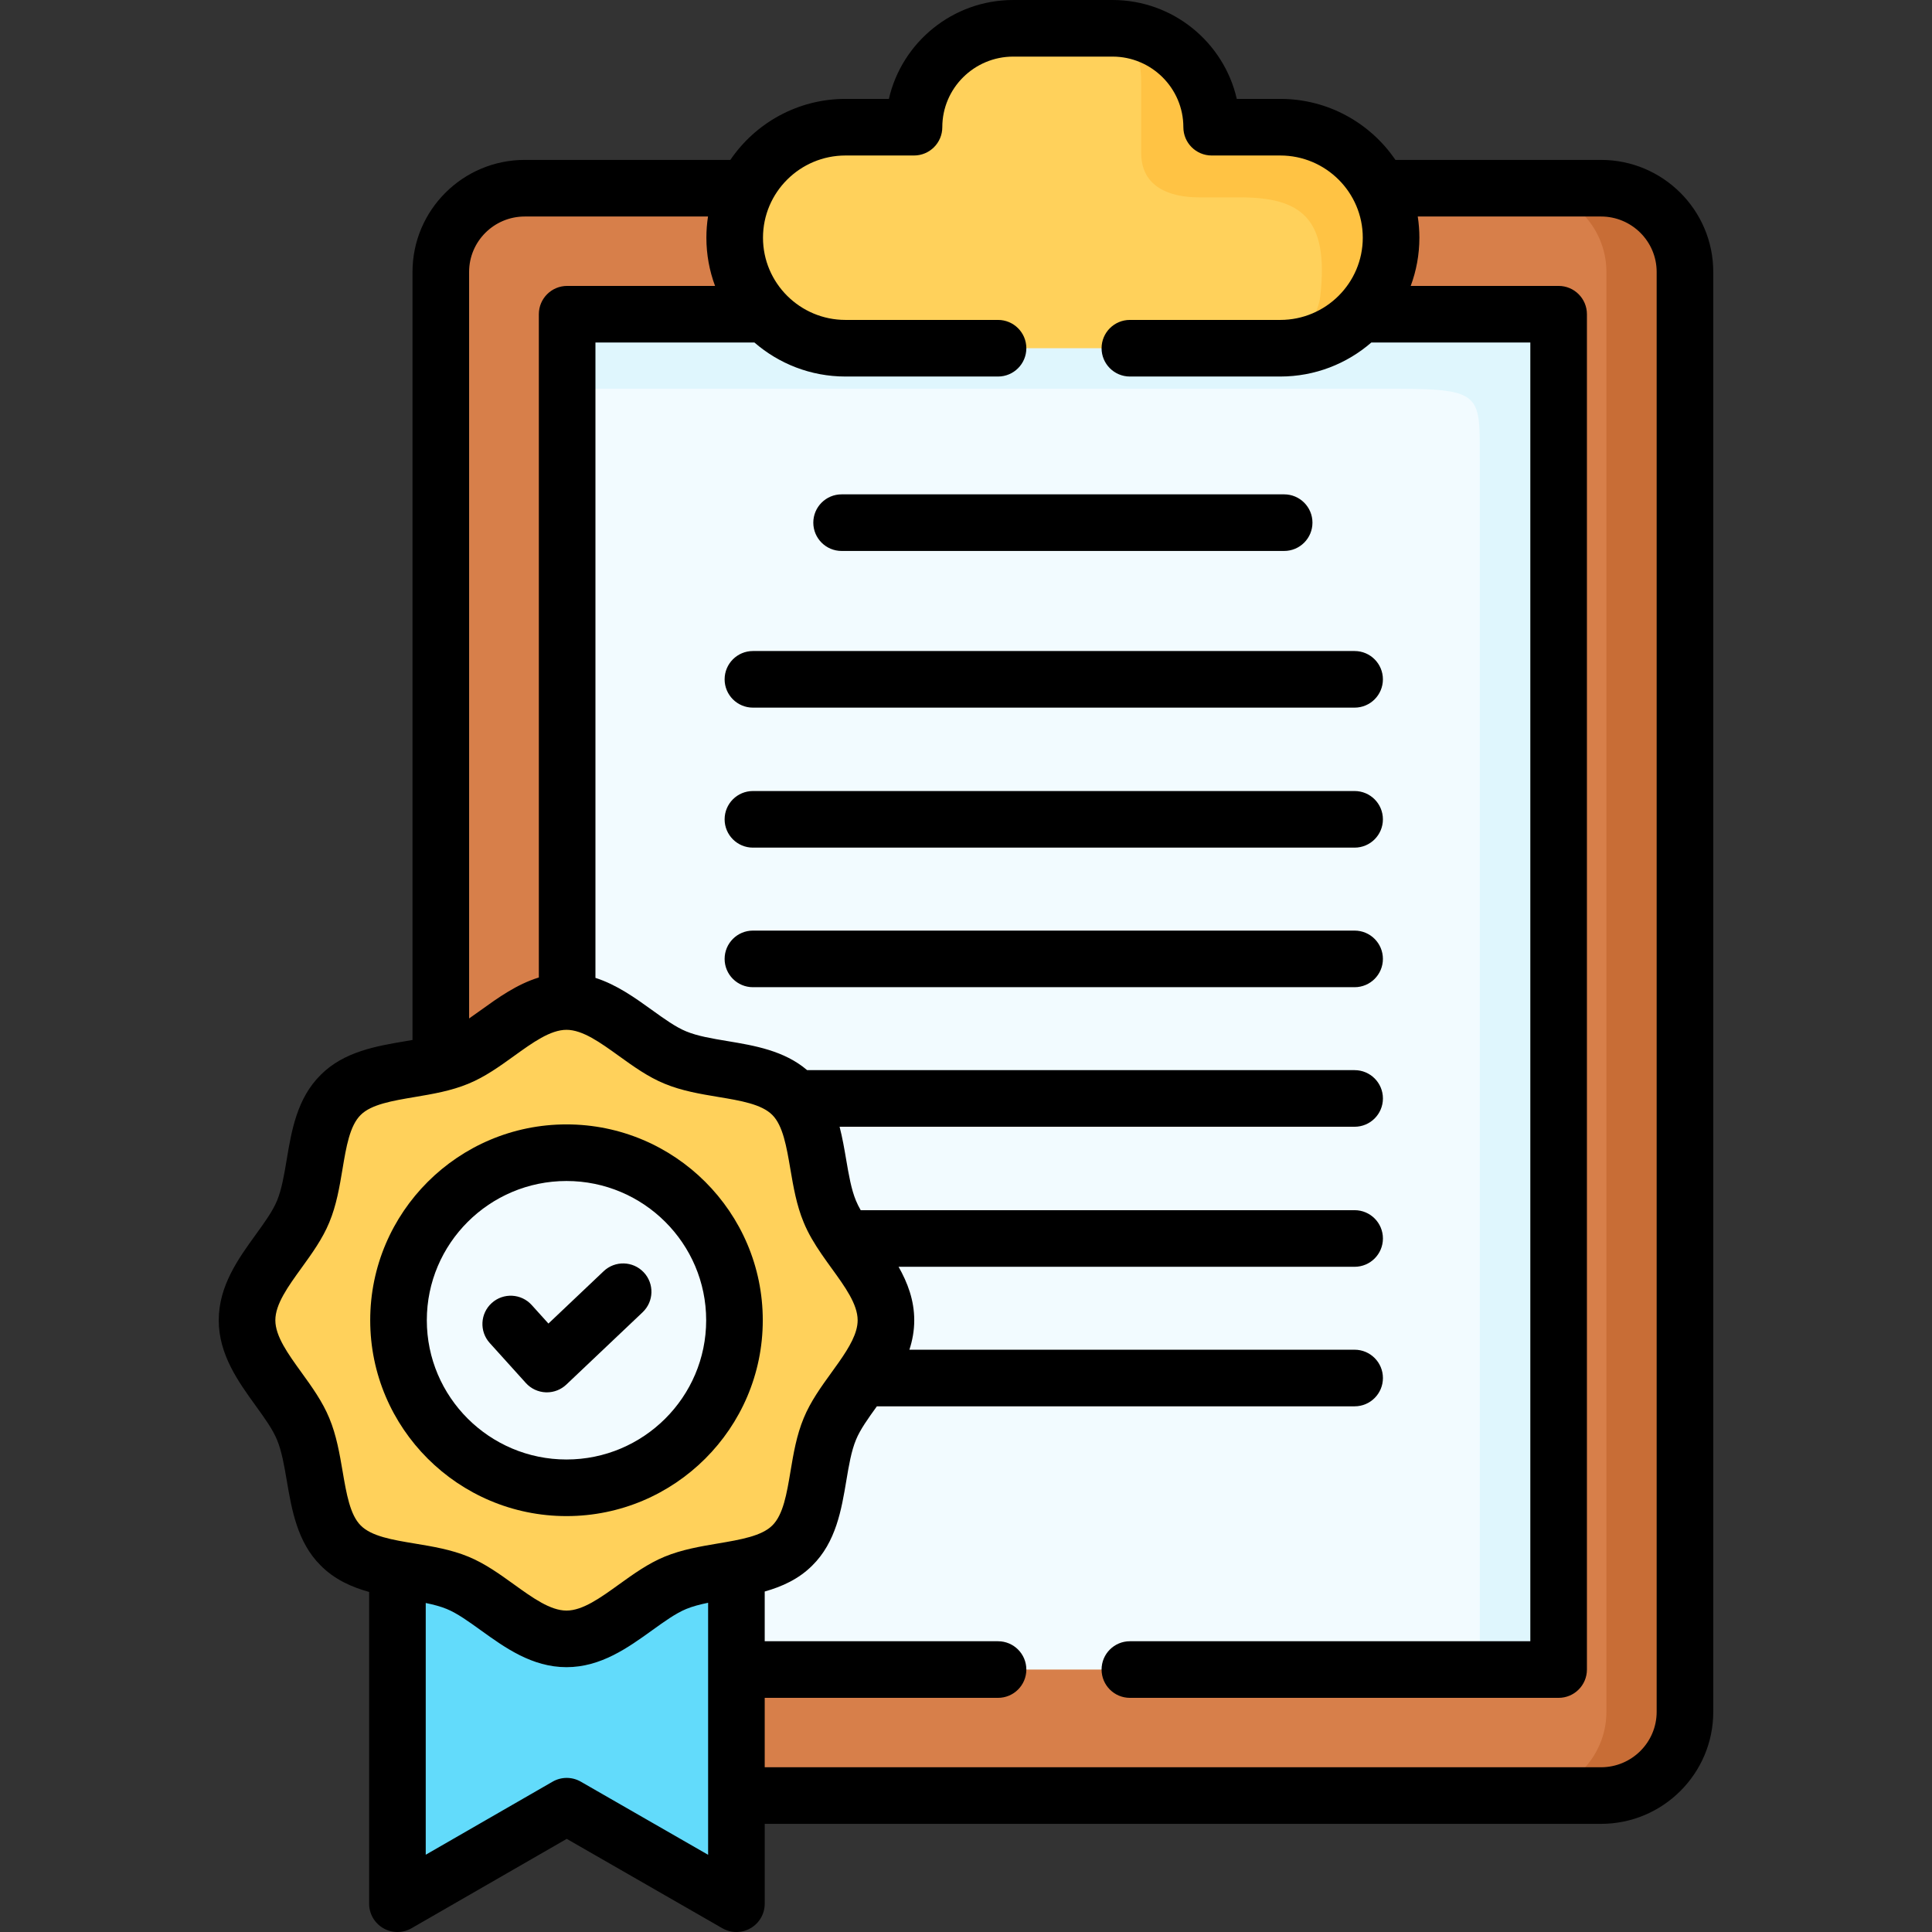 <?xml version="1.0" encoding="UTF-8" standalone="no"?>
<!DOCTYPE svg PUBLIC "-//W3C//DTD SVG 1.1//EN" "http://www.w3.org/Graphics/SVG/1.1/DTD/svg11.dtd">
<svg width="100%" height="100%" viewBox="0 0 512 512" version="1.1" xmlns="http://www.w3.org/2000/svg" xmlns:xlink="http://www.w3.org/1999/xlink" xml:space="preserve" xmlns:serif="http://www.serif.com/" style="fill-rule:evenodd;clip-rule:evenodd;stroke-linejoin:round;stroke-miterlimit:2;">
    <rect x="0" y="0" width="512" height="512" fill="#333333" stroke="none"/>
    <g>
        <g>
            <path d="M139.062,49.877C126.825,49.877 116.818,59.858 116.818,72.063L116.818,453.653C116.818,465.858 126.825,475.839 139.062,475.839L424.288,475.839C436.525,475.839 446.532,465.858 446.532,453.653L446.532,72.063C446.532,59.858 436.525,49.877 424.288,49.877L139.062,49.877Z" style="fill:rgb(215,127,74);"/>
            <rect x="150.298" y="83.271" width="262.753" height="359.176" style="fill:rgb(242,251,255);"/>
            <path d="M150.127,414.728C139.32,414.728 130.685,403.72 121.25,399.87C116.447,397.874 110.728,397.246 105.268,396.248L105.268,504.5L150.128,478.663L195.102,504.5L195.102,396.191C189.584,397.218 183.837,397.874 179.005,399.87C169.569,403.72 160.934,414.728 150.127,414.728Z" style="fill:rgb(98,219,251);"/>
            <path d="M219.918,378.682C223.778,369.271 234.785,360.659 234.785,349.88C234.785,339.072 223.777,330.574 219.918,321.077C215.829,311.267 217.316,297.493 209.968,290.164C202.62,282.749 188.839,284.346 179.004,280.268C169.569,276.418 160.934,265.41 150.127,265.41C139.32,265.41 130.685,276.418 121.25,280.268C111.415,284.346 97.605,282.835 90.286,290.164C82.824,297.493 84.425,311.267 80.336,321.077C76.476,330.459 65.469,339.071 65.469,349.88C65.469,360.66 76.477,369.272 80.336,378.682C84.425,388.492 82.938,402.237 90.286,409.566C94.031,413.387 99.521,414.813 105.268,415.868C110.729,416.866 116.447,417.493 121.25,419.461C130.685,423.339 139.32,434.319 150.127,434.319C160.934,434.319 169.569,423.34 179.004,419.461C183.836,417.493 189.583,416.837 195.101,415.811C200.819,414.756 206.223,413.301 209.968,409.566C217.431,402.237 215.829,388.492 219.918,378.682Z" style="fill:rgb(255,209,91);"/>
            <path d="M194.643,349.879C194.643,325.354 174.715,305.478 150.126,305.478C125.537,305.478 105.609,325.355 105.609,349.879C105.609,374.404 125.537,394.28 150.126,394.28C174.715,394.28 194.643,374.404 194.643,349.879Z" style="fill:rgb(242,251,255);"/>
            <path d="M413.052,442.446L413.052,83.27L150.299,83.27L150.299,103.032L371.052,103.032C392.953,103.089 392.152,105 392.152,121.967L392.152,442.445L413.052,442.445L413.052,442.446Z" style="fill:rgb(223,246,253);"/>
            <path d="M224.064,92.282L339.287,92.282C347.493,92.282 354.926,88.888 360.273,83.442C365.448,78.138 368.65,70.923 368.65,62.995C368.65,57.719 367.22,52.757 364.762,48.48C359.673,39.668 350.152,33.708 339.287,33.708L321.103,33.708C321.103,19.278 309.295,7.501 294.828,7.501L268.524,7.501C254.057,7.501 242.249,19.279 242.249,33.708L224.065,33.708C213.2,33.708 203.679,39.668 198.59,48.48C196.131,52.758 194.702,57.72 194.702,62.995C194.702,70.923 197.904,78.138 203.079,83.442C208.424,88.888 215.858,92.282 224.064,92.282Z" style="fill:rgb(255,209,91);"/>
            <path d="M317.7,52.301L328.536,52.301C344.69,52.301 352.238,57.662 349.894,78.451C349.379,83.128 346.063,87.234 343.575,91.968C350.065,90.998 355.869,87.919 360.272,83.441C365.447,78.137 368.649,70.922 368.649,62.994C368.649,57.718 367.219,52.756 364.761,48.479C359.672,39.667 350.151,33.707 339.286,33.707L321.102,33.707C321.102,19.277 309.294,7.5 294.827,7.5C301.803,10.409 302.432,17.196 302.432,22.386L302.432,40.694C302.518,49.563 309.98,52.301 317.7,52.301Z" style="fill:rgb(255,195,68);"/>
            <path d="M425.718,72.063L425.718,453.654C425.718,465.859 415.682,475.84 403.474,475.84L424.288,475.84C436.525,475.84 446.532,465.859 446.532,453.654L446.532,72.063C446.532,59.858 436.525,49.877 424.288,49.877L403.474,49.877C415.682,49.877 425.718,59.858 425.718,72.063Z" style="fill:rgb(200,109,54);"/>
        </g>
        <g>
            <path d="M223.034,146.009L340.315,146.009C344.457,146.009 347.815,142.651 347.815,138.509C347.815,134.367 344.457,131.009 340.315,131.009L223.034,131.009C218.892,131.009 215.534,134.367 215.534,138.509C215.534,142.651 218.892,146.009 223.034,146.009Z" style="fill-rule:nonzero;"/>
            <path d="M358.985,246.618L199.532,246.618C195.39,246.618 192.032,249.976 192.032,254.118C192.032,258.26 195.39,261.618 199.532,261.618L358.985,261.618C363.127,261.618 366.485,258.26 366.485,254.118C366.485,249.976 363.128,246.618 358.985,246.618Z" style="fill-rule:nonzero;"/>
            <path d="M358.985,209.631L199.532,209.631C195.39,209.631 192.032,212.989 192.032,217.131C192.032,221.273 195.39,224.631 199.532,224.631L358.985,224.631C363.127,224.631 366.485,221.273 366.485,217.131C366.485,212.989 363.128,209.631 358.985,209.631Z" style="fill-rule:nonzero;"/>
            <path d="M358.985,172.53L199.532,172.53C195.39,172.53 192.032,175.888 192.032,180.03C192.032,184.172 195.39,187.53 199.532,187.53L358.985,187.53C363.127,187.53 366.485,184.172 366.485,180.03C366.485,175.888 363.128,172.53 358.985,172.53Z" style="fill-rule:nonzero;"/>
            <path d="M139.357,366.512C140.711,368.012 142.613,368.902 144.632,368.98C144.729,368.984 144.826,368.986 144.924,368.986C146.84,368.986 148.688,368.252 150.084,366.929L170.298,347.765C173.304,344.915 173.43,340.168 170.581,337.162C167.731,334.156 162.985,334.03 159.978,336.879L145.341,350.755L140.913,345.851C138.137,342.777 133.394,342.534 130.32,345.311C127.246,348.087 127.004,352.829 129.78,355.904L139.357,366.512Z" style="fill-rule:nonzero;"/>
            <path d="M150.127,401.781C178.809,401.781 202.143,378.498 202.143,349.879C202.143,321.26 178.809,297.978 150.127,297.978C121.445,297.978 98.11,321.261 98.11,349.879C98.11,378.497 121.445,401.781 150.127,401.781ZM150.127,312.978C170.538,312.978 187.143,329.532 187.143,349.879C187.143,370.226 170.538,386.781 150.127,386.781C129.716,386.781 113.11,370.227 113.11,349.879C113.11,329.531 129.716,312.978 150.127,312.978Z" style="fill-rule:nonzero;"/>
            <path d="M424.288,42.377L369.8,42.377C363.163,32.626 351.962,26.208 339.286,26.208L327.759,26.208C324.334,11.219 310.868,0 294.827,0L268.523,0C252.468,0 238.992,11.219 235.563,26.208L224.064,26.208C211.388,26.208 200.187,32.627 193.55,42.377L139.062,42.377C122.661,42.377 109.318,55.694 109.318,72.063L109.318,275.606C108.692,275.715 108.06,275.822 107.42,275.93C99.8,277.215 91.163,278.671 85.03,284.813C78.703,291.027 77.253,299.69 75.974,307.334C75.296,311.384 74.656,315.209 73.4,318.224C72.273,320.964 70.085,323.991 67.767,327.195C63.174,333.547 57.969,340.746 57.969,349.88C57.969,358.984 63.163,366.172 67.745,372.515C70.07,375.733 72.266,378.772 73.413,381.568C74.665,384.572 75.321,388.411 76.016,392.476C77.314,400.076 78.786,408.689 84.938,414.826C88.611,418.561 93.147,420.586 97.825,421.886L97.825,504.5C97.825,507.178 99.253,509.653 101.572,510.993C103.89,512.333 106.747,512.336 109.069,510.999L150.191,487.316L191.424,511.004C192.581,511.669 193.87,512.001 195.16,512.001C196.457,512.001 197.755,511.665 198.917,510.992C201.234,509.651 202.66,507.178 202.66,504.501L202.66,483.341L424.29,483.341C440.691,483.341 454.034,470.024 454.034,453.654L454.034,72.063C454.032,55.694 440.689,42.377 424.288,42.377ZM139.062,57.377L187.63,57.377C187.348,59.209 187.2,61.085 187.2,62.995C187.2,67.485 188.013,71.789 189.496,75.771L150.298,75.771C146.156,75.771 142.798,79.129 142.798,83.271L142.798,259.046C136.994,260.821 132.009,264.398 127.463,267.672C126.394,268.442 125.346,269.194 124.318,269.903L124.318,72.063C124.318,63.965 130.932,57.377 139.062,57.377ZM90.801,389.949C89.996,385.24 89.164,380.369 87.275,375.836C85.468,371.431 82.639,367.516 79.904,363.73C76.338,358.794 72.969,354.131 72.969,349.88C72.969,345.601 76.347,340.93 79.923,335.984C82.65,332.213 85.47,328.313 87.259,323.963C89.166,319.388 89.981,314.519 90.769,309.811C91.758,303.898 92.693,298.313 95.593,295.465C98.388,292.666 103.988,291.722 109.916,290.722C114.645,289.925 119.536,289.1 124.084,287.214C128.503,285.411 132.432,282.581 136.23,279.845C141.18,276.28 145.856,272.912 150.127,272.912C154.398,272.912 159.074,276.28 164.024,279.845C167.823,282.581 171.751,285.411 176.131,287.198C180.719,289.1 185.6,289.912 190.321,290.697C196.241,291.682 201.833,292.612 204.672,295.475C207.487,298.284 208.442,303.877 209.452,309.799C210.257,314.514 211.089,319.389 212.97,323.903C214.196,326.919 215.894,329.69 217.714,332.344C217.746,332.393 217.78,332.44 217.813,332.488C218.663,333.723 219.536,334.936 220.403,336.134C223.943,341.024 227.286,345.642 227.286,349.882C227.286,353.322 225.08,357.031 222.35,360.936C222.327,360.969 222.304,361.001 222.282,361.034C221.658,361.924 221.009,362.823 220.352,363.732C217.617,367.518 214.788,371.433 212.997,375.799C211.091,380.372 210.276,385.235 209.489,389.937C208.5,395.841 207.565,401.418 204.674,404.258C201.847,407.078 196.229,408.028 190.281,409.032C185.578,409.827 180.715,410.649 176.155,412.526C171.758,414.334 167.845,417.151 164.061,419.875C159.1,423.447 154.415,426.82 150.129,426.82C145.843,426.82 141.158,423.446 136.197,419.875C132.413,417.15 128.501,414.333 124.107,412.528C119.542,410.649 114.682,409.843 109.982,409.065C104.042,408.082 98.431,407.152 95.584,404.257C92.765,401.446 91.811,395.861 90.801,389.949ZM153.92,472.16C151.604,470.829 148.755,470.831 146.441,472.164L112.824,491.525L112.824,424.81C114.864,425.23 116.758,425.723 118.397,426.398C121.164,427.535 124.207,429.726 127.429,432.046C133.791,436.627 141.002,441.818 150.126,441.818C159.249,441.818 166.46,436.626 172.822,432.046C176.044,429.726 179.088,427.535 181.859,426.396C183.561,425.695 185.534,425.186 187.658,424.749L187.658,491.541L153.92,472.16ZM439.032,453.654C439.032,461.752 432.418,468.341 424.288,468.341L202.658,468.341L202.658,449.947L264.491,449.947C268.633,449.947 271.991,446.589 271.991,442.447C271.991,438.305 268.633,434.947 264.491,434.947L202.658,434.947L202.658,421.769C207.225,420.475 211.642,418.489 215.224,414.917C221.552,408.702 223.001,400.048 224.281,392.413C224.959,388.369 225.599,384.549 226.858,381.528C227.968,378.821 230.105,375.842 232.383,372.69L358.99,372.69C363.132,372.69 366.49,369.332 366.49,365.19C366.49,361.048 363.132,357.69 358.99,357.69L241,357.69C241.799,355.243 242.285,352.651 242.285,349.879C242.285,344.561 240.514,339.914 238.135,335.71L358.99,335.71C363.132,335.71 366.49,332.352 366.49,328.21C366.49,324.068 363.132,320.71 358.99,320.71L228.091,320.71C227.605,319.855 227.176,319.014 226.841,318.191C225.589,315.187 224.933,311.343 224.239,307.274C223.759,304.463 223.254,301.513 222.499,298.6L358.99,298.6C363.132,298.6 366.49,295.242 366.49,291.1C366.49,286.958 363.132,283.6 358.99,283.6L213.901,283.6C207.821,278.407 199.865,277.077 192.782,275.898C188.717,275.222 184.876,274.584 181.837,273.323C179.069,272.194 176.019,269.997 172.79,267.671C168.333,264.461 163.456,260.958 157.798,259.148L157.798,90.771L199.934,90.771C206.406,96.378 214.841,99.783 224.064,99.783L264.492,99.783C268.634,99.783 271.992,96.425 271.992,92.283C271.992,88.141 268.634,84.783 264.492,84.783L224.064,84.783C212.008,84.783 202.201,75.009 202.201,62.995C202.201,50.981 212.009,41.208 224.064,41.208L242.22,41.208C246.362,41.208 249.72,37.85 249.72,33.708C249.72,23.393 258.156,15 268.524,15L294.828,15C305.181,15 313.603,23.392 313.603,33.708C313.603,37.85 316.961,41.208 321.103,41.208L339.287,41.208C351.343,41.208 361.15,50.981 361.15,62.995C361.15,75.009 351.342,84.783 339.287,84.783L299.43,84.783C295.288,84.783 291.93,88.141 291.93,92.283C291.93,96.425 295.288,99.783 299.43,99.783L339.286,99.783C348.509,99.783 356.944,96.378 363.416,90.771L405.552,90.771L405.552,434.947L299.43,434.947C295.288,434.947 291.93,438.305 291.93,442.447C291.93,446.589 295.288,449.947 299.43,449.947L413.052,449.947C417.194,449.947 420.552,446.589 420.552,442.447L420.552,83.271C420.552,79.129 417.194,75.771 413.052,75.771L373.854,75.771C375.336,71.789 376.15,67.486 376.15,62.995C376.15,61.085 376.003,59.209 375.72,57.377L424.288,57.377C432.418,57.377 439.032,63.965 439.032,72.063L439.032,453.654Z" style="fill-rule:nonzero;"/>
        </g>
    </g>
</svg>
